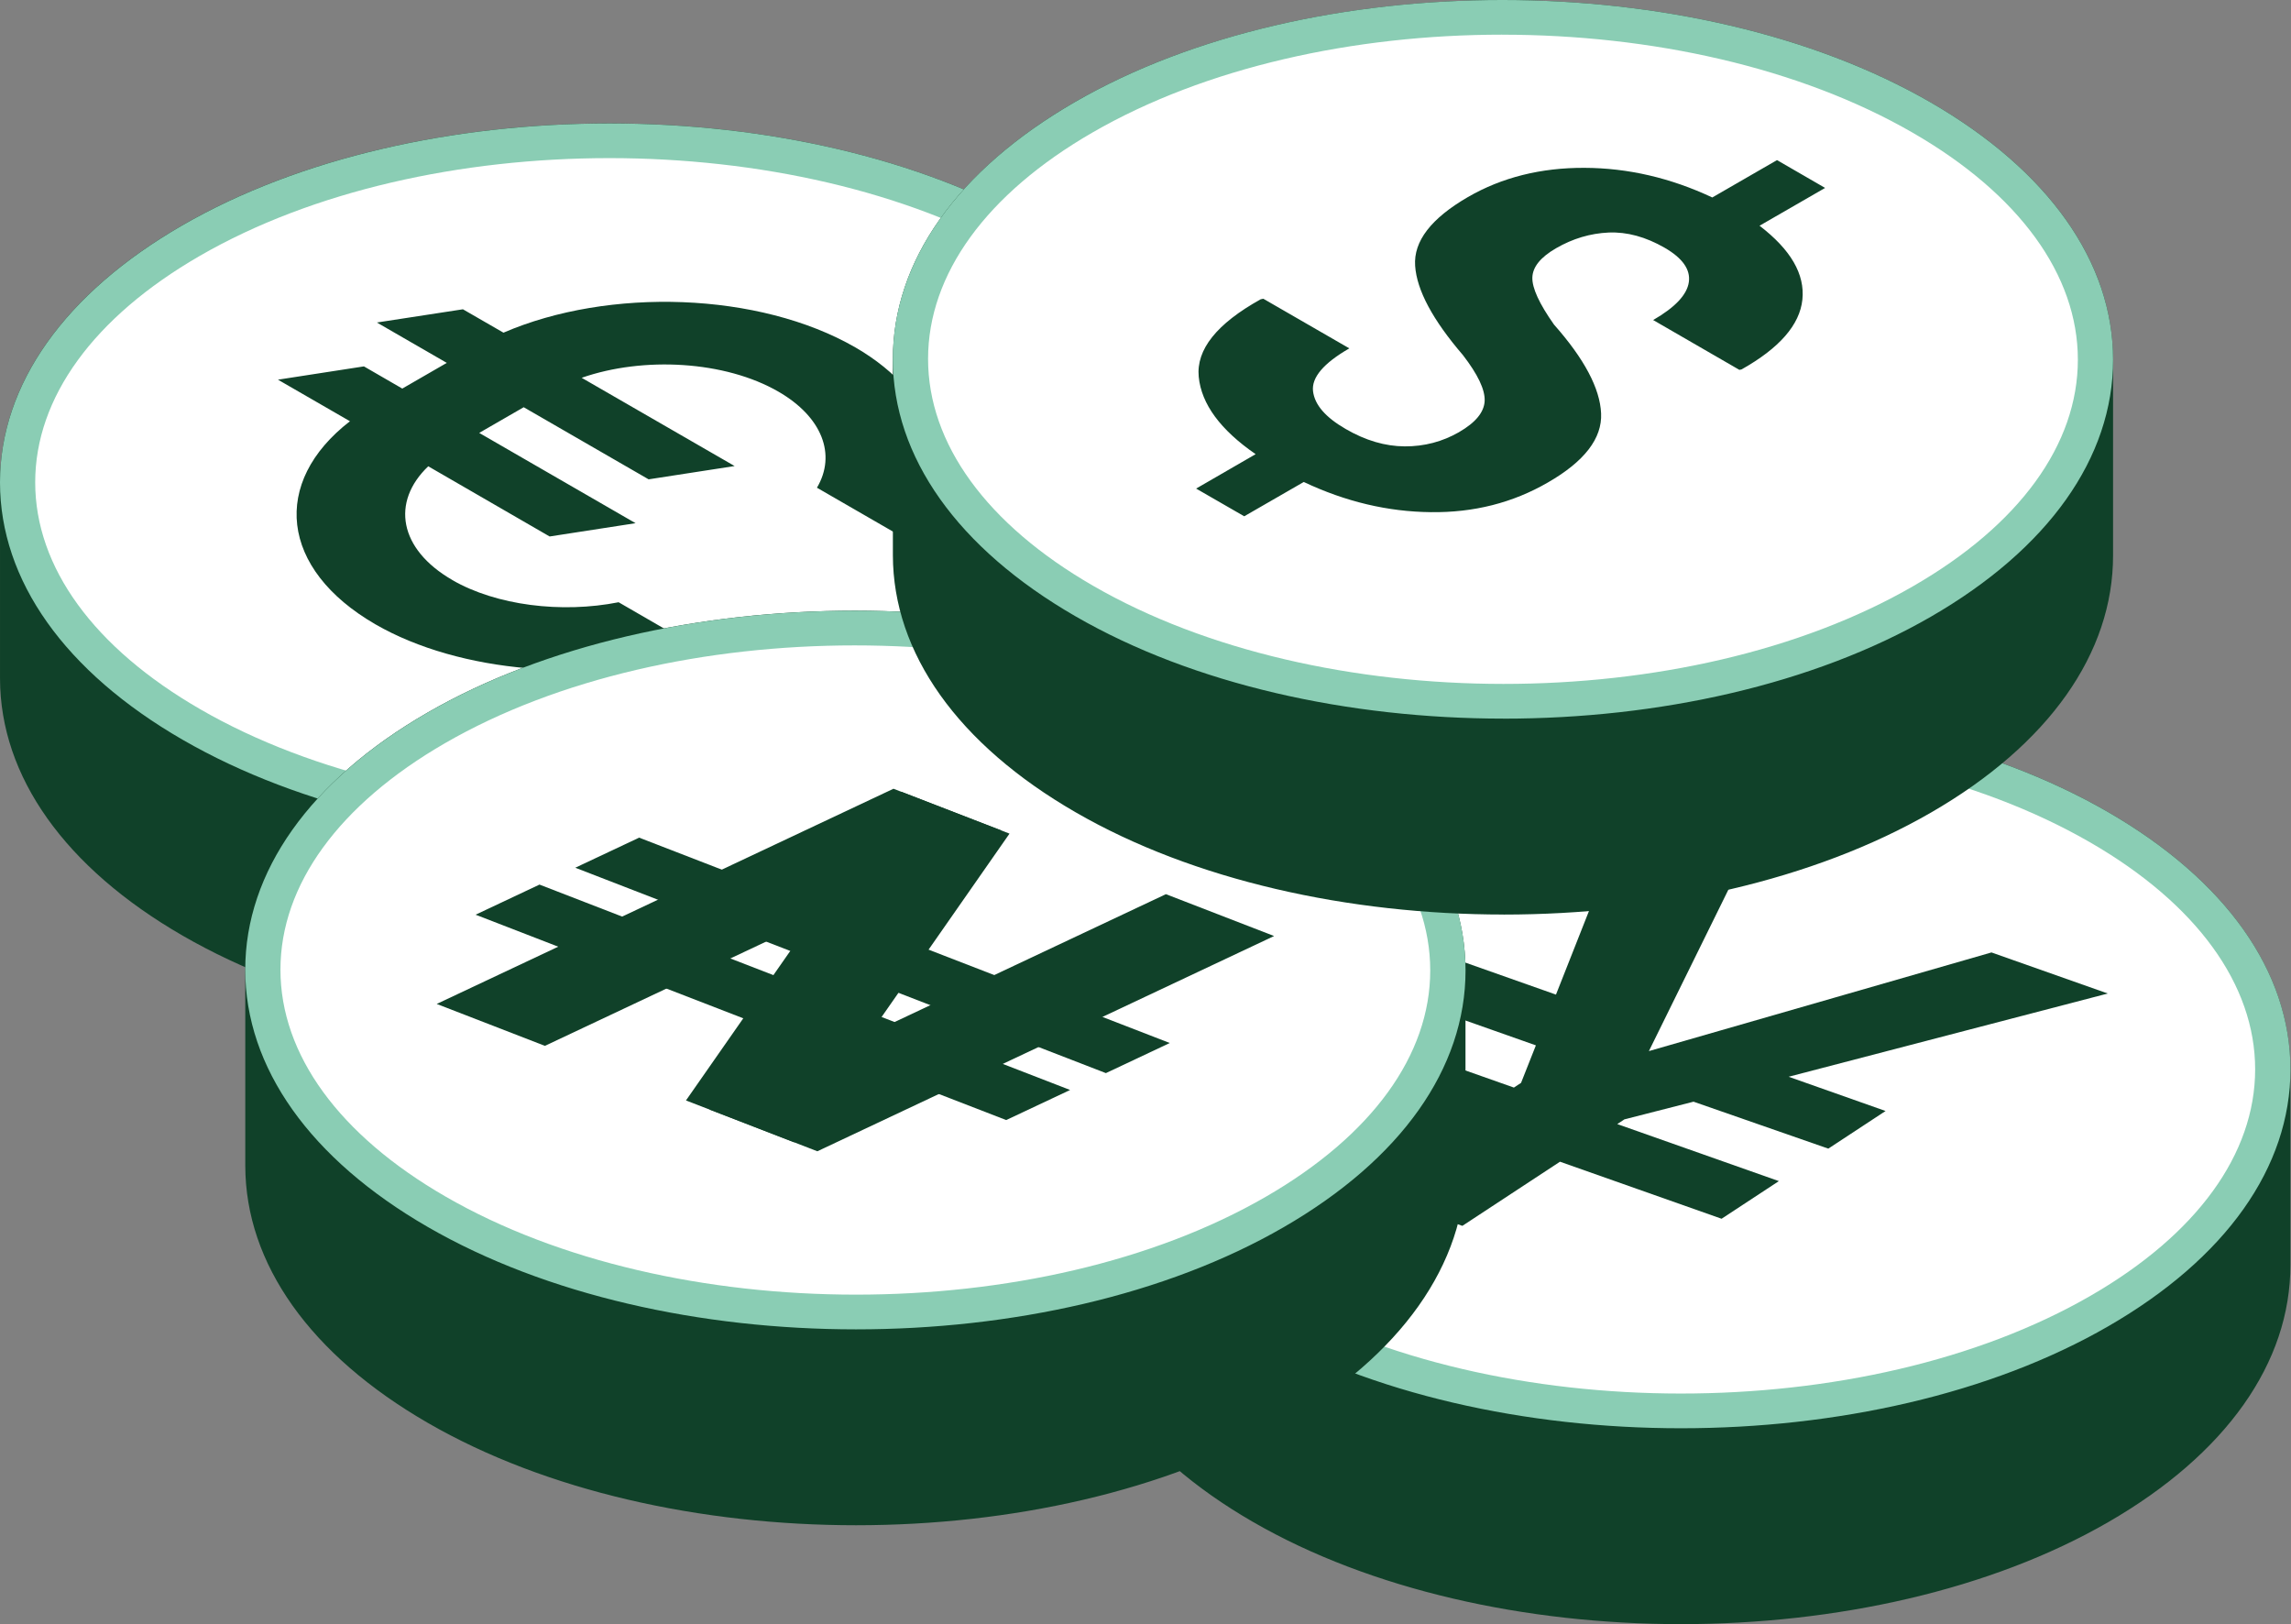 <svg width="316" height="224" viewBox="0 0 316 224" fill="none" xmlns="http://www.w3.org/2000/svg">
<rect x="0" y="0" width="316" height="224" fill="#808080" stroke="none"/>
<path d="M165.878 66.574C165.845 54.515 157.86 42.443 141.904 33.231C109.963 14.793 58.23 14.769 26.327 33.193C10.37 42.405 2.404 54.492 2.428 66.574V93.589C2.451 105.661 10.446 117.72 26.393 126.932C58.334 145.384 110.081 145.393 141.975 126.969C157.931 117.758 165.893 105.671 165.874 93.589V66.574H165.878Z" fill="#104129"/>
<path d="M84.249 143.153C62.865 143.153 41.477 138.45 25.184 129.039C8.972 119.681 0.03 107.092 0.002 93.598V66.574C-0.026 53.061 8.892 40.454 25.113 31.09C57.618 12.316 110.559 12.33 143.12 31.128C159.327 40.487 168.274 53.071 168.307 66.569V93.594C168.331 107.115 159.413 119.718 143.196 129.077C126.951 138.46 105.6 143.153 84.249 143.153ZM84.05 21.807C63.576 21.807 43.115 26.302 27.543 35.296C12.894 43.755 4.833 54.861 4.861 66.569V93.556C4.885 105.278 12.965 116.375 27.614 124.834C58.83 142.874 109.593 142.878 140.766 124.871C155.411 116.417 163.467 105.306 163.448 93.598V66.583C163.415 54.889 155.335 43.793 140.691 35.339C125.071 26.321 104.553 21.812 84.05 21.812V21.807Z" fill="#104129"/>
<path d="M141.983 99.954C173.872 81.545 173.848 51.664 141.907 33.231C109.966 14.793 58.233 14.769 26.33 33.193C-5.563 51.617 -5.54 81.483 26.401 99.916C58.342 118.364 110.09 118.378 141.983 99.954Z" fill="white"/>
<path d="M84.252 116.138C62.868 116.138 41.475 111.43 25.187 102.024C8.947 92.651 0 80.043 0 66.531C0 53.037 8.918 40.449 25.121 31.095C57.625 12.32 110.566 12.335 143.128 31.133C159.368 40.51 168.315 53.118 168.315 66.635C168.315 80.152 159.396 92.712 143.203 102.062C126.954 111.449 105.612 116.138 84.257 116.138H84.252ZM84.053 21.807C63.579 21.807 43.118 26.302 27.546 35.296C12.916 43.75 4.855 54.842 4.855 66.526C4.855 78.229 12.939 89.34 27.612 97.813C58.828 115.849 109.591 115.863 140.764 97.851C155.394 89.406 163.446 78.314 163.446 66.63C163.446 54.946 155.361 43.806 140.688 35.333C125.069 26.316 104.551 21.807 84.048 21.807H84.053Z" fill="#8ACDB4"/>
<path d="M62.379 79.987C55.019 75.734 53.92 69.231 59.068 64.31L75.811 73.991L87.665 72.158L66.097 59.706L72.235 56.164L89.465 66.11L101.329 64.277L80.23 52.105C88.75 49.131 100.013 49.765 107.373 54.018C113.416 57.509 115.381 62.709 112.682 67.265L123.911 73.745C124.077 73.607 124.267 73.465 124.409 73.328C132.176 65.039 129.528 54.587 117.963 47.904C104.725 40.274 83.985 39.601 69.445 45.882L63.852 42.656L51.983 44.48L61.626 50.049L55.488 53.592L50.197 50.532L38.338 52.365L48.27 58.096C37.4 66.498 38.565 78.471 51.789 86.111C63.369 92.793 81.456 94.323 95.802 89.843C96.082 89.753 96.309 89.639 96.55 89.554L85.326 83.061C77.435 84.628 68.417 83.492 62.379 79.996V79.987Z" fill="#104129"/>
<path d="M313.488 147.42C313.455 135.362 305.469 123.289 289.513 114.077C257.572 95.639 205.839 95.616 173.936 114.04C157.98 123.251 150.013 135.338 150.037 147.42V174.435C150.061 186.508 158.056 198.566 174.002 207.778C205.943 226.23 257.691 226.24 289.584 207.816C305.54 198.604 313.502 186.517 313.483 174.435V147.42H313.488Z" fill="#104129"/>
<path d="M231.859 224C210.475 224 189.086 219.297 172.794 209.886C156.582 200.527 147.64 187.938 147.611 174.445V147.42C147.583 133.908 156.501 121.3 172.723 111.937C205.227 93.163 258.168 93.177 290.73 111.975C306.937 121.333 315.883 133.918 315.917 147.416V174.44C315.94 187.962 307.022 200.565 290.805 209.924C274.56 219.306 253.209 224 231.859 224ZM231.66 102.654C211.185 102.654 190.725 107.149 175.152 116.143C160.503 124.601 152.442 135.708 152.471 147.416V174.402C152.494 186.125 160.574 197.221 175.223 205.68C206.44 223.72 257.202 223.725 288.376 205.718C303.02 197.264 311.076 186.153 311.057 174.445V147.43C311.024 135.736 302.944 124.639 288.3 116.185C272.68 107.168 252.163 102.659 231.66 102.659V102.654Z" fill="#104129"/>
<path d="M289.592 180.801C321.481 162.391 321.458 132.511 289.517 114.077C257.576 95.639 205.842 95.616 173.939 114.04C142.046 132.463 142.07 162.33 174.011 180.763C205.951 199.21 257.699 199.225 289.592 180.801Z" fill="white"/>
<path d="M231.861 196.984C210.478 196.984 189.084 192.276 172.796 182.87C156.556 173.497 147.609 160.89 147.609 147.377C147.609 133.884 156.528 121.295 172.73 111.941C205.235 93.167 258.176 93.181 290.737 111.979C306.977 121.357 315.924 133.965 315.924 147.482C315.924 160.999 307.006 173.559 290.813 182.908C274.563 192.295 253.222 196.984 231.866 196.984H231.861ZM231.663 102.654C211.188 102.654 190.728 107.148 175.155 116.142C160.525 124.596 152.464 135.688 152.464 147.373C152.464 159.076 160.549 170.187 175.221 178.66C206.438 196.695 257.2 196.71 288.374 178.698C303.004 170.253 311.055 159.161 311.055 147.477C311.055 135.793 302.971 124.653 288.298 116.18C272.678 107.162 252.161 102.654 231.658 102.654H231.663Z" fill="#8ACDB4"/>
<path d="M178.627 147.321L186.527 142.13L208.815 149.997L209.8 149.348L211.846 144.176L193.347 137.645L201.247 132.454L214.617 137.176L223.98 113.457L240.14 119.164L227.433 144.967L274.686 131.36L290.732 137.024L246.709 148.505L260.08 153.227L252.18 158.418L233.59 151.943L224.056 154.382L223.071 155.031L245.36 162.898L237.46 168.089L215.171 160.222L201.706 169.069L187.441 164.035L200.906 155.188L178.617 147.321H178.627Z" fill="#104129"/>
<path d="M199.708 133.78C199.675 121.722 191.69 109.649 175.734 100.437C143.793 81.999 92.06 81.976 60.157 100.399C44.2 109.611 36.234 121.698 36.258 133.78V160.795C36.282 172.868 44.276 184.926 60.223 194.138C92.164 212.59 143.911 212.6 175.805 194.176C191.761 184.964 199.723 172.877 199.704 160.795V133.78H199.708Z" fill="#104129"/>
<path d="M118.079 210.36C96.695 210.36 75.307 205.657 59.014 196.246C42.802 186.887 33.861 174.298 33.832 160.805V133.78C33.804 120.268 42.722 107.66 58.943 98.297C91.448 79.522 144.389 79.537 176.95 98.335C193.158 107.693 202.104 120.277 202.137 133.775V160.8C202.161 174.322 193.243 186.925 177.026 196.284C160.781 205.666 139.43 210.36 118.079 210.36ZM117.881 89.014C97.406 89.014 76.946 93.508 61.373 102.502C46.724 110.961 38.663 122.068 38.691 133.775V160.762C38.715 172.484 46.795 183.581 61.444 192.04C92.66 210.08 143.423 210.085 174.596 192.078C189.241 183.624 197.297 172.513 197.278 160.805V133.79C197.245 122.096 189.165 110.999 174.521 102.545C158.901 93.527 138.383 89.019 117.881 89.019V89.014Z" fill="#104129"/>
<path d="M175.813 167.16C207.702 148.751 207.678 118.87 175.737 100.437C143.797 81.999 92.063 81.975 60.16 100.399C28.267 118.823 28.29 148.689 60.231 167.122C92.172 185.57 143.92 185.584 175.813 167.16Z" fill="white"/>
<path d="M118.08 183.344C96.696 183.344 75.303 178.636 59.015 169.23C42.775 159.857 33.828 147.25 33.828 133.737C33.828 120.244 42.746 107.655 58.949 98.301C91.453 79.527 144.394 79.541 176.956 98.339C193.196 107.717 202.143 120.324 202.143 133.841C202.143 147.359 193.225 159.919 177.032 169.268C160.782 178.655 139.44 183.344 118.085 183.344H118.08ZM117.881 89.013C97.407 89.013 76.946 93.508 61.374 102.502C46.744 110.956 38.683 122.048 38.683 133.733C38.683 145.436 46.767 156.547 61.44 165.02C92.656 183.055 143.419 183.069 174.592 165.058C189.222 156.613 197.274 145.521 197.274 133.837C197.274 122.153 189.189 111.013 174.517 102.54C158.897 93.522 138.379 89.013 117.877 89.013H117.881Z" fill="#8ACDB4"/>
<path d="M138.161 114.556L123.237 108.783L60.236 138.464L75.16 144.243L138.161 114.556Z" fill="#104129"/>
<path d="M152.536 148.003L161.35 143.85L88.157 115.527L79.348 119.676L152.536 148.003Z" fill="#104129"/>
<path d="M138.786 154.478L147.6 150.329L74.412 122.001L65.598 126.155L138.786 154.478Z" fill="#104129"/>
<path d="M175.739 129.096L160.815 123.323L97.814 153.009L112.738 158.783L175.739 129.096Z" fill="#104129"/>
<path d="M139.242 114.973L124.318 109.2L94.617 151.773L109.541 157.547L139.242 114.973Z" fill="#104129"/>
<path d="M289.026 49.552C289.003 37.493 281.017 25.421 265.061 16.209C233.12 -2.229 181.377 -2.253 149.479 16.171C133.523 25.383 125.562 37.47 125.59 49.552V76.567C125.614 88.639 133.599 100.698 149.555 109.91C181.486 128.357 233.239 128.371 265.137 109.947C281.093 100.736 289.055 88.649 289.026 76.567V49.552Z" fill="#104129"/>
<path d="M207.404 126.131C186.02 126.131 164.626 121.428 148.339 112.017C132.127 102.659 123.18 90.075 123.156 76.581V49.556C123.133 36.035 132.046 23.432 148.263 14.068C180.772 -4.697 233.718 -4.687 266.274 14.106C282.486 23.47 291.433 36.054 291.457 49.552V76.576C291.48 90.098 282.567 102.701 266.35 112.065C250.1 121.447 228.75 126.136 207.399 126.136L207.404 126.131ZM207.2 4.785C186.73 4.785 166.27 9.285 150.692 18.279C136.043 26.733 127.992 37.834 128.016 49.547V76.534C128.039 88.256 136.119 99.358 150.768 107.807C181.975 125.838 232.728 125.866 263.921 107.845C278.57 99.391 286.621 88.289 286.597 76.576V49.561C286.574 37.868 278.494 26.771 263.845 18.317C248.225 9.294 227.703 4.785 207.2 4.785Z" fill="#104129"/>
<path d="M265.136 82.932C297.025 64.523 296.992 34.642 265.06 16.209C233.119 -2.229 181.377 -2.253 149.478 16.171C117.59 34.595 117.613 64.461 149.554 82.899C181.485 101.347 233.238 101.361 265.136 82.937V82.932Z" fill="white"/>
<path d="M207.402 99.111C186.019 99.111 164.625 94.408 148.337 84.997C132.097 75.629 123.15 63.022 123.15 49.509C123.15 35.997 132.064 23.427 148.262 14.073C180.766 -4.706 233.707 -4.687 266.273 14.106C282.514 23.488 291.46 36.101 291.46 49.613C291.46 63.126 282.537 75.696 266.349 85.045C250.099 94.427 228.748 99.116 207.398 99.116L207.402 99.111ZM207.199 4.781C186.729 4.781 166.269 9.28 150.691 18.274C136.061 26.719 128.01 37.811 128.01 49.5C128.01 61.189 136.094 72.323 150.767 80.787C181.974 98.818 232.727 98.846 263.919 80.825C278.549 72.385 286.601 61.293 286.601 49.609C286.601 37.924 278.516 26.785 263.844 18.317C248.224 9.294 227.702 4.785 207.199 4.785V4.781Z" fill="#8ACDB4"/>
<path d="M201.262 59.588C203.54 58.271 204.71 56.841 204.781 55.288C204.842 53.743 203.843 51.645 201.783 48.974C197.619 44.129 195.412 40.013 195.19 36.651C194.962 33.274 197.392 30.119 202.479 27.173C207.168 24.464 212.538 23.124 218.549 23.148C224.573 23.171 230.446 24.54 236.177 27.235L245.105 22.082L251.74 25.918L242.694 31.133C247.008 34.434 248.969 37.825 248.605 41.32C248.24 44.811 245.436 48.013 240.217 50.949L239.914 51.011L228.021 44.139C231.057 42.391 232.691 40.648 232.942 38.914C233.193 37.181 232.08 35.599 229.603 34.169C226.984 32.663 224.417 31.966 221.883 32.071C219.354 32.184 216.934 32.904 214.632 34.235C212.486 35.476 211.407 36.816 211.359 38.27C211.317 39.724 212.316 41.889 214.343 44.764C218.525 49.486 220.689 53.573 220.841 57.011C221.002 60.455 218.549 63.642 213.49 66.55C208.655 69.349 203.27 70.713 197.354 70.637C191.425 70.576 185.585 69.193 179.83 66.474L171.618 71.206L164.982 67.384L173.19 62.638C168.331 59.285 165.712 55.728 165.342 51.972C164.978 48.212 167.824 44.645 173.886 41.278L174.251 41.202L186.115 48.046C182.554 50.097 180.882 52.072 181.109 53.957C181.332 55.827 182.828 57.561 185.623 59.171C188.351 60.753 191.06 61.549 193.755 61.563C196.45 61.577 198.955 60.919 201.271 59.588H201.262Z" fill="#104129"/>
</svg>
